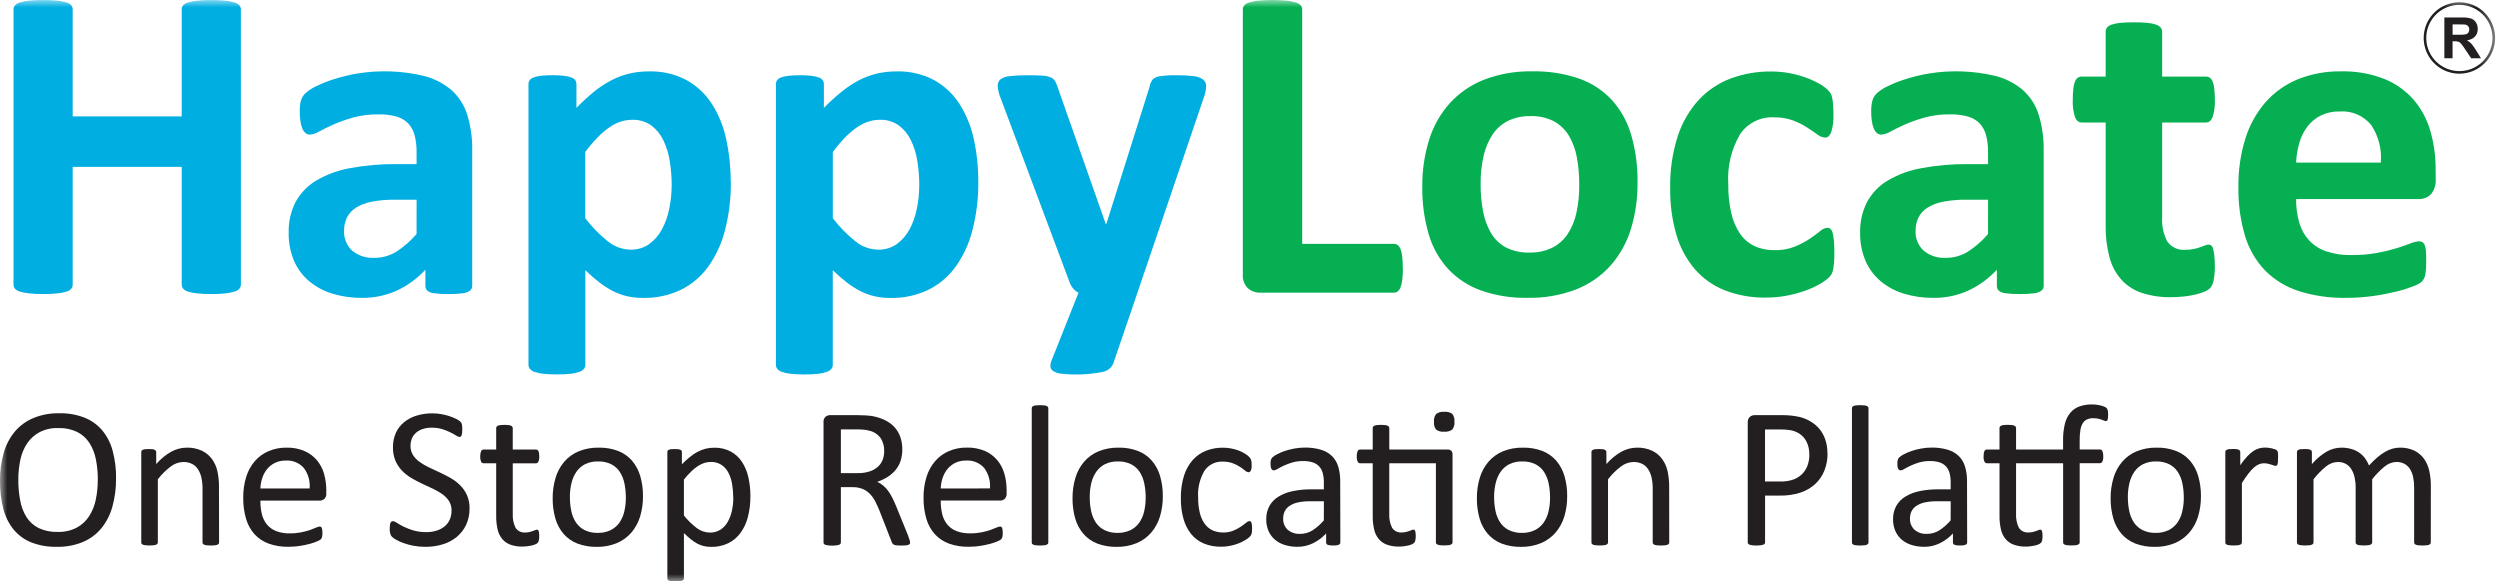<svg width="172" height="40" viewBox="0 0 172 40" fill="none" xmlns="http://www.w3.org/2000/svg">
<mask id="mask0_2631_8650" style="mask-type:luminance" maskUnits="userSpaceOnUse" x="0" y="0" width="172" height="41">
<path d="M171.666 0H0V40.001H171.666V0Z" fill="white"/>
</mask>
<g mask="url(#mask0_2631_8650)">
<path d="M16.574 19.58C16.575 19.682 16.539 19.781 16.474 19.859C16.384 19.956 16.268 20.026 16.141 20.059C15.939 20.121 15.732 20.162 15.522 20.183C15.197 20.218 14.872 20.233 14.546 20.229C14.212 20.233 13.878 20.218 13.546 20.183C13.336 20.163 13.128 20.122 12.927 20.059C12.802 20.024 12.689 19.955 12.602 19.859C12.536 19.781 12.501 19.682 12.502 19.58V11.48H5.002V19.58C5.003 19.681 4.97 19.779 4.909 19.859C4.823 19.957 4.71 20.027 4.584 20.059C4.382 20.121 4.174 20.162 3.964 20.183C3.635 20.218 3.304 20.233 2.973 20.229C2.644 20.233 2.316 20.217 1.989 20.183C1.777 20.163 1.567 20.122 1.363 20.06C1.235 20.026 1.12 19.957 1.03 19.86C0.964 19.782 0.929 19.683 0.93 19.581V0.651C0.929 0.55 0.964 0.451 1.03 0.372C1.12 0.275 1.235 0.205 1.363 0.17C1.567 0.109 1.777 0.068 1.989 0.047C2.316 0.013 2.644 -0.003 2.973 0C3.303 -0.003 3.634 0.013 3.963 0.047C4.173 0.069 4.381 0.11 4.583 0.171C4.708 0.204 4.822 0.274 4.908 0.371C4.969 0.452 5.002 0.55 5.001 0.65V8.009H12.501V0.651C12.5 0.55 12.535 0.451 12.601 0.372C12.688 0.277 12.801 0.208 12.926 0.172C13.127 0.11 13.335 0.069 13.545 0.048C13.877 0.014 14.211 -0.002 14.545 0.001C14.871 -0.002 15.197 0.014 15.521 0.048C15.731 0.07 15.938 0.111 16.14 0.172C16.267 0.207 16.383 0.276 16.473 0.372C16.538 0.451 16.574 0.55 16.573 0.651L16.574 19.58Z" fill="#00AEE1"/>
<path d="M32.489 19.657C32.492 19.722 32.479 19.787 32.452 19.846C32.425 19.905 32.385 19.957 32.334 19.998C32.188 20.097 32.021 20.158 31.846 20.176C31.52 20.219 31.191 20.237 30.862 20.231C30.523 20.238 30.183 20.22 29.847 20.176C29.683 20.16 29.528 20.098 29.398 19.998C29.353 19.953 29.318 19.9 29.296 19.841C29.273 19.783 29.263 19.72 29.267 19.657V18.557C28.717 19.153 28.057 19.637 27.323 19.982C26.562 20.329 25.735 20.504 24.899 20.493C24.214 20.5 23.533 20.403 22.878 20.206C22.293 20.032 21.748 19.742 21.278 19.354C20.826 18.974 20.468 18.495 20.233 17.954C19.973 17.337 19.846 16.671 19.861 16.002C19.843 15.274 20.005 14.552 20.334 13.902C20.663 13.293 21.15 12.785 21.744 12.43C22.463 12.007 23.253 11.716 24.075 11.57C25.142 11.371 26.227 11.278 27.313 11.291H28.661V10.455C28.667 10.071 28.622 9.688 28.529 9.316C28.453 9.013 28.305 8.734 28.096 8.503C27.874 8.274 27.596 8.109 27.29 8.023C26.884 7.911 26.464 7.858 26.043 7.868C25.454 7.86 24.868 7.933 24.3 8.085C23.837 8.212 23.384 8.373 22.945 8.565C22.552 8.741 22.224 8.901 21.961 9.045C21.767 9.168 21.546 9.242 21.318 9.262C21.208 9.262 21.102 9.224 21.018 9.153C20.921 9.069 20.847 8.962 20.801 8.843C20.736 8.682 20.692 8.514 20.669 8.343C20.637 8.127 20.621 7.91 20.623 7.692C20.616 7.437 20.641 7.181 20.7 6.933C20.754 6.744 20.855 6.572 20.994 6.433C21.219 6.227 21.475 6.059 21.753 5.933C22.163 5.734 22.587 5.567 23.023 5.433C23.542 5.27 24.073 5.143 24.61 5.054C26.124 4.811 27.672 4.868 29.164 5.224C29.864 5.399 30.514 5.733 31.064 6.2C31.572 6.658 31.946 7.246 32.148 7.9C32.39 8.698 32.505 9.529 32.489 10.363V19.657ZM28.663 13.74H27.174C26.633 13.732 26.094 13.778 25.563 13.879C25.178 13.948 24.81 14.09 24.479 14.297C24.218 14.463 24.007 14.695 23.867 14.971C23.733 15.254 23.667 15.564 23.673 15.877C23.659 16.13 23.702 16.384 23.797 16.619C23.892 16.855 24.037 17.067 24.223 17.24C24.65 17.593 25.195 17.772 25.749 17.74C26.281 17.744 26.804 17.599 27.259 17.322C27.784 16.986 28.256 16.573 28.659 16.098L28.663 13.74Z" fill="#00AEE1"/>
<path d="M50.283 12.5C50.295 13.621 50.161 14.738 49.883 15.823C49.659 16.727 49.267 17.58 48.73 18.34C48.24 19.02 47.591 19.57 46.84 19.94C46.032 20.324 45.146 20.514 44.252 20.497C43.88 20.501 43.508 20.462 43.145 20.381C42.806 20.303 42.478 20.183 42.169 20.025C41.838 19.855 41.525 19.654 41.231 19.425C40.896 19.165 40.575 18.886 40.272 18.589V25.095C40.272 25.196 40.239 25.294 40.178 25.374C40.094 25.472 39.984 25.545 39.861 25.583C39.666 25.65 39.465 25.695 39.261 25.715C38.632 25.777 37.999 25.777 37.37 25.715C37.166 25.695 36.965 25.65 36.77 25.583C36.647 25.544 36.537 25.472 36.453 25.374C36.392 25.294 36.359 25.196 36.359 25.095V5.795C36.357 5.699 36.384 5.605 36.437 5.524C36.505 5.434 36.6 5.366 36.708 5.33C36.872 5.27 37.044 5.231 37.218 5.214C37.484 5.186 37.751 5.173 38.019 5.175C38.28 5.173 38.541 5.186 38.8 5.214C38.975 5.231 39.147 5.27 39.312 5.33C39.419 5.367 39.514 5.434 39.583 5.524C39.635 5.605 39.662 5.699 39.66 5.795V7.422C40.033 7.036 40.429 6.671 40.844 6.33C41.212 6.028 41.609 5.764 42.029 5.54C42.424 5.332 42.843 5.173 43.276 5.067C43.726 4.962 44.186 4.91 44.648 4.912C45.547 4.887 46.438 5.093 47.234 5.512C47.941 5.905 48.54 6.467 48.977 7.147C49.447 7.888 49.78 8.706 49.962 9.563C50.173 10.53 50.277 11.517 50.272 12.506M46.212 12.785C46.214 12.216 46.17 11.648 46.081 11.085C46.005 10.583 45.854 10.094 45.632 9.637C45.439 9.236 45.152 8.888 44.795 8.622C44.417 8.359 43.963 8.226 43.502 8.242C43.242 8.243 42.984 8.282 42.736 8.358C42.46 8.446 42.199 8.574 41.961 8.737C41.668 8.938 41.396 9.166 41.148 9.419C40.829 9.744 40.534 10.091 40.264 10.457V15.011C40.718 15.607 41.243 16.144 41.828 16.611C42.267 16.968 42.812 17.166 43.377 17.176C43.839 17.189 44.292 17.054 44.67 16.789C45.035 16.521 45.334 16.174 45.545 15.774C45.781 15.329 45.95 14.852 46.045 14.357C46.153 13.838 46.208 13.308 46.209 12.777" fill="#00AEE1"/>
<path d="M67.307 12.502C67.319 13.623 67.184 14.74 66.907 15.825C66.682 16.729 66.291 17.582 65.753 18.342C65.263 19.022 64.614 19.572 63.863 19.942C63.055 20.326 62.17 20.516 61.276 20.499C60.903 20.503 60.532 20.464 60.168 20.383C59.829 20.305 59.502 20.185 59.192 20.027C58.862 19.857 58.548 19.656 58.255 19.427C57.919 19.167 57.599 18.888 57.295 18.591V25.097C57.296 25.198 57.263 25.296 57.202 25.376C57.117 25.474 57.007 25.547 56.884 25.585C56.69 25.652 56.488 25.697 56.284 25.717C55.656 25.779 55.022 25.779 54.394 25.717C54.19 25.697 53.988 25.652 53.794 25.585C53.671 25.546 53.561 25.474 53.476 25.376C53.415 25.296 53.382 25.198 53.383 25.097V5.797C53.381 5.701 53.408 5.607 53.46 5.526C53.529 5.436 53.623 5.368 53.731 5.332C53.896 5.272 54.067 5.233 54.242 5.216C54.508 5.188 54.775 5.175 55.042 5.177C55.303 5.175 55.564 5.188 55.824 5.216C55.998 5.233 56.17 5.272 56.335 5.332C56.443 5.369 56.537 5.436 56.606 5.526C56.658 5.607 56.685 5.701 56.683 5.797V7.424C57.06 7.037 57.459 6.672 57.878 6.33C58.246 6.028 58.643 5.764 59.063 5.54C59.457 5.332 59.876 5.173 60.31 5.067C60.759 4.962 61.219 4.91 61.681 4.912C62.581 4.887 63.471 5.093 64.268 5.512C64.975 5.905 65.574 6.467 66.011 7.147C66.48 7.888 66.813 8.706 66.995 9.563C67.207 10.53 67.311 11.517 67.305 12.506M63.246 12.785C63.248 12.216 63.203 11.648 63.114 11.085C63.039 10.583 62.887 10.094 62.665 9.637C62.472 9.236 62.185 8.888 61.829 8.622C61.45 8.359 60.996 8.226 60.535 8.242C60.275 8.243 60.017 8.282 59.769 8.358C59.493 8.446 59.233 8.574 58.994 8.737C58.701 8.938 58.429 9.166 58.181 9.419C57.863 9.744 57.568 10.091 57.298 10.457V15.011C57.752 15.607 58.277 16.144 58.862 16.611C59.301 16.968 59.846 17.166 60.411 17.176C60.873 17.19 61.326 17.054 61.705 16.789C62.069 16.521 62.368 16.174 62.58 15.774C62.815 15.329 62.984 14.852 63.08 14.357C63.188 13.838 63.242 13.308 63.243 12.777" fill="#00AEE1"/>
<path d="M78.256 20.139L76.583 25.039C76.512 25.187 76.405 25.315 76.273 25.412C76.141 25.509 75.987 25.572 75.824 25.596C74.902 25.773 73.958 25.812 73.024 25.712C72.828 25.693 72.638 25.632 72.467 25.534C72.412 25.502 72.365 25.457 72.33 25.403C72.296 25.349 72.274 25.288 72.267 25.224C72.263 25.069 72.295 24.916 72.36 24.775L74.201 20.139C74.06 20.072 73.936 19.974 73.837 19.852C73.733 19.731 73.652 19.592 73.597 19.442L68.841 6.742C68.73 6.479 68.662 6.199 68.641 5.913C68.637 5.829 68.652 5.745 68.684 5.668C68.716 5.59 68.765 5.521 68.827 5.464C69.012 5.333 69.229 5.256 69.454 5.24C69.842 5.194 70.233 5.173 70.623 5.178C71.067 5.178 71.419 5.186 71.677 5.201C71.882 5.207 72.085 5.246 72.277 5.317C72.415 5.373 72.53 5.475 72.603 5.604C72.694 5.78 72.767 5.964 72.82 6.154L76.073 15.402H76.119L79.093 5.968C79.121 5.771 79.204 5.586 79.333 5.434C79.476 5.328 79.644 5.261 79.821 5.24C80.217 5.189 80.616 5.168 81.014 5.178C81.385 5.174 81.755 5.195 82.122 5.24C82.356 5.259 82.581 5.339 82.773 5.472C82.841 5.527 82.896 5.597 82.932 5.676C82.968 5.755 82.986 5.842 82.982 5.929C82.975 6.159 82.934 6.386 82.858 6.603L78.256 20.139Z" fill="#00AEE1"/>
<path d="M96.52 18.434C96.522 18.695 96.509 18.956 96.481 19.216C96.462 19.395 96.423 19.572 96.365 19.743C96.328 19.858 96.261 19.962 96.171 20.043C96.094 20.104 95.998 20.137 95.9 20.136H86.714C86.4 20.146 86.093 20.039 85.854 19.836C85.728 19.707 85.631 19.552 85.571 19.382C85.511 19.212 85.489 19.031 85.506 18.852V0.651C85.505 0.549 85.54 0.45 85.606 0.372C85.696 0.275 85.811 0.206 85.939 0.172C86.142 0.11 86.352 0.068 86.564 0.047C87.22 -0.016 87.882 -0.016 88.539 0.047C88.749 0.068 88.956 0.109 89.159 0.171C89.286 0.205 89.401 0.274 89.492 0.371C89.557 0.449 89.592 0.548 89.592 0.65V16.776H95.892C95.989 16.774 96.084 16.803 96.163 16.861C96.252 16.934 96.319 17.031 96.357 17.14C96.416 17.305 96.455 17.476 96.473 17.651C96.501 17.91 96.514 18.172 96.512 18.433" fill="#06B052"/>
<path d="M112.663 12.56C112.675 13.652 112.518 14.739 112.198 15.783C111.912 16.71 111.431 17.565 110.788 18.291C110.135 19.01 109.323 19.567 108.418 19.919C107.354 20.321 106.224 20.515 105.087 20.491C103.996 20.514 102.91 20.34 101.881 19.98C101.019 19.67 100.244 19.161 99.619 18.492C98.998 17.804 98.543 16.983 98.287 16.093C97.983 15.035 97.837 13.939 97.853 12.839C97.841 11.745 98 10.655 98.326 9.61C98.614 8.681 99.097 7.826 99.744 7.101C100.397 6.387 101.205 5.833 102.106 5.482C103.166 5.079 104.295 4.884 105.429 4.909C106.524 4.884 107.615 5.054 108.651 5.409C109.511 5.712 110.284 6.22 110.905 6.888C111.52 7.578 111.973 8.398 112.229 9.288C112.533 10.35 112.679 11.451 112.663 12.556M108.651 12.711C108.655 12.081 108.601 11.45 108.488 10.829C108.396 10.302 108.21 9.796 107.938 9.335C107.688 8.919 107.332 8.577 106.908 8.344C106.407 8.09 105.851 7.967 105.29 7.988C104.766 7.976 104.247 8.085 103.772 8.306C103.34 8.516 102.971 8.837 102.703 9.236C102.406 9.684 102.194 10.183 102.076 10.707C101.929 11.35 101.859 12.008 101.867 12.668C101.862 13.299 101.919 13.929 102.037 14.55C102.133 15.076 102.319 15.582 102.587 16.044C102.833 16.461 103.189 16.802 103.617 17.029C104.117 17.276 104.67 17.395 105.228 17.377C105.757 17.389 106.281 17.281 106.762 17.059C107.192 16.85 107.561 16.533 107.831 16.137C108.128 15.693 108.338 15.196 108.451 14.674C108.592 14.03 108.659 13.372 108.651 12.713" fill="#06B052"/>
<path d="M126.202 17.41C126.202 17.677 126.194 17.902 126.179 18.084C126.167 18.238 126.146 18.39 126.117 18.541C126.097 18.645 126.066 18.745 126.024 18.841C125.961 18.952 125.88 19.052 125.784 19.136C125.589 19.303 125.376 19.448 125.149 19.569C124.822 19.751 124.48 19.904 124.127 20.026C123.72 20.166 123.303 20.274 122.88 20.351C122.422 20.434 121.958 20.475 121.493 20.474C120.527 20.491 119.567 20.321 118.666 19.974C117.868 19.661 117.159 19.158 116.598 18.511C116.016 17.82 115.585 17.015 115.335 16.148C115.036 15.111 114.892 14.035 114.909 12.957C114.883 11.741 115.059 10.529 115.428 9.37C115.727 8.444 116.221 7.591 116.876 6.87C117.485 6.216 118.238 5.712 119.076 5.398C119.968 5.07 120.913 4.908 121.864 4.918C122.271 4.918 122.678 4.954 123.08 5.026C123.459 5.094 123.832 5.192 124.195 5.32C124.516 5.433 124.826 5.573 125.124 5.738C125.333 5.847 125.528 5.982 125.705 6.138C125.795 6.225 125.876 6.321 125.945 6.425C125.997 6.519 126.034 6.62 126.054 6.725C126.083 6.876 126.104 7.029 126.116 7.182C126.131 7.363 126.139 7.582 126.14 7.84C126.164 8.267 126.111 8.694 125.985 9.102C125.881 9.345 125.748 9.466 125.585 9.466C125.38 9.456 125.185 9.38 125.028 9.249C124.831 9.105 124.598 8.945 124.328 8.769C124.025 8.577 123.703 8.416 123.368 8.289C122.941 8.136 122.489 8.062 122.036 8.072C121.58 8.051 121.127 8.147 120.72 8.352C120.313 8.557 119.966 8.863 119.712 9.241C119.108 10.28 118.828 11.474 118.906 12.672C118.896 13.334 118.963 13.994 119.106 14.639C119.215 15.148 119.419 15.631 119.706 16.064C119.954 16.434 120.296 16.73 120.697 16.924C121.131 17.124 121.606 17.222 122.084 17.212C122.557 17.223 123.028 17.142 123.47 16.971C123.824 16.831 124.163 16.655 124.482 16.447C124.771 16.25 125.014 16.073 125.21 15.912C125.345 15.78 125.521 15.695 125.71 15.672C125.794 15.67 125.876 15.697 125.942 15.751C126.018 15.829 126.069 15.929 126.089 16.037C126.13 16.212 126.159 16.391 126.174 16.572C126.194 16.788 126.205 17.067 126.205 17.407" fill="#06B052"/>
<path d="M140.606 19.657C140.609 19.722 140.596 19.787 140.569 19.846C140.542 19.905 140.502 19.957 140.451 19.998C140.306 20.097 140.138 20.158 139.963 20.176C139.637 20.219 139.308 20.237 138.979 20.231C138.64 20.238 138.301 20.22 137.965 20.176C137.801 20.16 137.646 20.098 137.516 19.998C137.471 19.953 137.436 19.9 137.414 19.841C137.391 19.783 137.381 19.72 137.385 19.657V18.557C136.835 19.153 136.175 19.637 135.441 19.982C134.681 20.329 133.853 20.504 133.017 20.493C132.333 20.5 131.651 20.403 130.996 20.206C130.411 20.032 129.867 19.742 129.396 19.354C128.944 18.974 128.586 18.495 128.35 17.954C128.09 17.336 127.964 16.671 127.978 16.002C127.96 15.274 128.123 14.552 128.451 13.902C128.78 13.293 129.267 12.784 129.861 12.43C130.581 12.007 131.37 11.716 132.192 11.57C133.26 11.371 134.344 11.278 135.43 11.291H136.778V10.455C136.784 10.071 136.739 9.688 136.646 9.316C136.57 9.013 136.421 8.734 136.212 8.503C135.991 8.274 135.712 8.108 135.406 8.023C135 7.91 134.58 7.858 134.159 7.868C133.571 7.86 132.984 7.933 132.416 8.085C131.953 8.212 131.501 8.373 131.061 8.565C130.668 8.741 130.34 8.901 130.077 9.045C129.883 9.168 129.662 9.242 129.434 9.262C129.324 9.262 129.218 9.224 129.134 9.153C129.037 9.069 128.963 8.962 128.917 8.843C128.853 8.682 128.808 8.514 128.785 8.343C128.753 8.127 128.737 7.91 128.739 7.692C128.732 7.437 128.757 7.181 128.816 6.933C128.87 6.744 128.971 6.572 129.11 6.433C129.335 6.227 129.591 6.059 129.869 5.933C130.279 5.734 130.703 5.567 131.139 5.433C131.658 5.27 132.189 5.143 132.726 5.054C134.24 4.811 135.788 4.868 137.28 5.224C137.98 5.399 138.63 5.733 139.18 6.2C139.688 6.658 140.063 7.246 140.264 7.9C140.506 8.698 140.621 9.529 140.605 10.363L140.606 19.657ZM136.78 13.74H135.293C134.753 13.732 134.213 13.778 133.682 13.879C133.297 13.948 132.929 14.09 132.597 14.297C132.337 14.463 132.126 14.696 131.986 14.971C131.852 15.254 131.786 15.564 131.792 15.877C131.779 16.13 131.821 16.384 131.916 16.619C132.011 16.855 132.156 17.067 132.342 17.24C132.769 17.593 133.314 17.772 133.868 17.74C134.4 17.744 134.923 17.599 135.378 17.322C135.903 16.986 136.375 16.573 136.778 16.098L136.78 13.74Z" fill="#06B052"/>
<path d="M152.382 18.249C152.391 18.599 152.362 18.95 152.297 19.294C152.266 19.481 152.188 19.657 152.072 19.806C151.954 19.921 151.815 20.01 151.662 20.069C151.456 20.154 151.244 20.221 151.027 20.269C150.766 20.329 150.502 20.373 150.237 20.401C149.951 20.432 149.664 20.447 149.377 20.447C148.694 20.461 148.013 20.361 147.363 20.153C146.824 19.976 146.339 19.664 145.954 19.247C145.563 18.805 145.282 18.277 145.133 17.706C144.944 16.988 144.856 16.248 144.869 15.506V8.428H143.211C143.015 8.428 142.865 8.307 142.762 8.064C142.637 7.672 142.584 7.26 142.607 6.848C142.604 6.595 142.617 6.341 142.646 6.089C142.662 5.922 142.701 5.758 142.762 5.601C142.8 5.499 142.868 5.41 142.956 5.345C143.036 5.293 143.131 5.266 143.227 5.268H144.869V2.186C144.868 2.087 144.897 1.989 144.954 1.907C145.034 1.808 145.142 1.736 145.264 1.698C145.458 1.632 145.659 1.591 145.864 1.574C146.117 1.548 146.429 1.535 146.801 1.535C147.183 1.535 147.5 1.548 147.754 1.574C147.958 1.59 148.16 1.631 148.354 1.698C148.474 1.739 148.58 1.811 148.663 1.907C148.724 1.987 148.756 2.085 148.756 2.186V5.268H151.761C151.857 5.266 151.951 5.293 152.032 5.345C152.12 5.41 152.187 5.499 152.226 5.601C152.286 5.758 152.325 5.922 152.342 6.089C152.37 6.341 152.383 6.595 152.381 6.848C152.403 7.26 152.351 7.672 152.226 8.064C152.122 8.307 151.973 8.428 151.777 8.428H148.756V14.919C148.717 15.508 148.84 16.096 149.112 16.619C149.254 16.817 149.447 16.974 149.67 17.074C149.893 17.173 150.139 17.212 150.382 17.185C150.569 17.187 150.756 17.169 150.939 17.13C151.089 17.099 151.236 17.057 151.381 17.006C151.51 16.96 151.618 16.918 151.706 16.882C151.781 16.848 151.863 16.83 151.946 16.827C152.009 16.828 152.071 16.847 152.124 16.882C152.192 16.936 152.239 17.013 152.256 17.099C152.294 17.244 152.322 17.392 152.341 17.541C152.369 17.777 152.383 18.015 152.38 18.253" fill="#06B052"/>
<path d="M167.578 12.3C167.609 12.678 167.495 13.055 167.26 13.353C167.147 13.469 167.01 13.559 166.859 13.618C166.708 13.677 166.547 13.703 166.385 13.694H157.973C157.967 14.234 158.037 14.773 158.182 15.294C158.307 15.748 158.534 16.166 158.848 16.518C159.171 16.866 159.576 17.129 160.025 17.284C160.581 17.472 161.165 17.561 161.752 17.548C162.355 17.555 162.958 17.506 163.552 17.401C164.004 17.319 164.452 17.21 164.892 17.076C165.269 16.957 165.582 16.849 165.829 16.751C166.019 16.666 166.222 16.617 166.429 16.604C166.51 16.601 166.59 16.619 166.661 16.658C166.732 16.704 166.786 16.772 166.816 16.852C166.865 16.978 166.893 17.111 166.901 17.247C166.916 17.417 166.924 17.632 166.924 17.89C166.924 18.117 166.919 18.311 166.909 18.471C166.901 18.608 166.886 18.745 166.863 18.881C166.847 18.981 166.815 19.077 166.77 19.168C166.725 19.249 166.671 19.324 166.607 19.392C166.441 19.52 166.255 19.619 166.057 19.686C165.684 19.833 165.301 19.955 164.911 20.05C164.383 20.18 163.849 20.284 163.311 20.36C162.675 20.45 162.033 20.494 161.39 20.492C160.296 20.512 159.205 20.355 158.161 20.027C157.287 19.748 156.493 19.265 155.845 18.617C155.2 17.943 154.724 17.126 154.459 16.232C154.135 15.136 153.981 13.997 154.002 12.855C153.987 11.729 154.148 10.607 154.482 9.532C154.767 8.608 155.242 7.753 155.876 7.023C156.487 6.335 157.247 5.797 158.099 5.451C159.037 5.077 160.04 4.893 161.05 4.909C162.062 4.883 163.07 5.057 164.016 5.42C164.791 5.728 165.483 6.213 166.038 6.837C166.575 7.46 166.971 8.192 167.2 8.983C167.455 9.86 167.58 10.769 167.572 11.683L167.578 12.3ZM163.798 11.185C163.879 10.275 163.646 9.365 163.14 8.606C162.88 8.285 162.546 8.032 162.167 7.869C161.788 7.706 161.375 7.637 160.964 7.669C160.517 7.658 160.073 7.754 159.67 7.948C159.312 8.126 159 8.383 158.756 8.699C158.503 9.033 158.315 9.411 158.199 9.814C158.067 10.259 157.991 10.72 157.974 11.185H163.798Z" fill="#06B052"/>
<path d="M7.983 32.923C7.991 33.583 7.905 34.24 7.728 34.876C7.578 35.416 7.318 35.92 6.966 36.356C6.623 36.766 6.186 37.088 5.693 37.294C5.126 37.523 4.518 37.635 3.906 37.622C3.311 37.635 2.72 37.533 2.164 37.322C1.693 37.136 1.276 36.836 0.949 36.449C0.612 36.032 0.368 35.547 0.235 35.028C0.07 34.39 -0.009 33.733 0.001 33.075C-0.007 32.426 0.079 31.78 0.256 31.157C0.406 30.62 0.667 30.12 1.022 29.691C1.369 29.284 1.807 28.964 2.301 28.759C2.868 28.529 3.476 28.418 4.088 28.431C4.674 28.419 5.258 28.521 5.806 28.731C6.276 28.916 6.694 29.213 7.024 29.597C7.364 30.008 7.612 30.488 7.748 31.005C7.915 31.631 7.995 32.277 7.986 32.926M6.73 33.009C6.733 32.535 6.688 32.062 6.596 31.598C6.519 31.196 6.367 30.812 6.148 30.467C5.94 30.148 5.651 29.89 5.311 29.719C4.905 29.526 4.459 29.434 4.011 29.45C3.56 29.434 3.112 29.534 2.711 29.74C2.37 29.925 2.078 30.19 1.86 30.512C1.637 30.854 1.481 31.235 1.401 31.636C1.305 32.081 1.258 32.536 1.26 32.992C1.256 33.478 1.3 33.963 1.391 34.441C1.462 34.846 1.61 35.235 1.828 35.585C2.033 35.903 2.319 36.16 2.658 36.33C3.066 36.52 3.514 36.611 3.964 36.596C4.418 36.611 4.868 36.511 5.273 36.306C5.618 36.12 5.912 35.851 6.127 35.523C6.351 35.174 6.507 34.787 6.589 34.381C6.683 33.929 6.729 33.469 6.727 33.008" fill="#231F20"/>
<path d="M15.073 37.318C15.074 37.351 15.065 37.384 15.046 37.411C15.022 37.44 14.991 37.463 14.956 37.477C14.9 37.499 14.842 37.512 14.783 37.518C14.691 37.528 14.599 37.533 14.507 37.532C14.412 37.533 14.318 37.529 14.224 37.518C14.165 37.513 14.106 37.499 14.051 37.477C14.015 37.463 13.984 37.441 13.961 37.411C13.942 37.384 13.932 37.351 13.933 37.318V33.682C13.94 33.395 13.912 33.108 13.85 32.827C13.802 32.628 13.721 32.439 13.609 32.268C13.506 32.114 13.364 31.99 13.198 31.909C13.016 31.823 12.816 31.781 12.615 31.785C12.305 31.793 12.005 31.898 11.759 32.085C11.42 32.339 11.117 32.639 10.859 32.975V37.315C10.86 37.348 10.85 37.381 10.831 37.408C10.807 37.438 10.776 37.46 10.741 37.474C10.685 37.496 10.627 37.51 10.568 37.515C10.474 37.526 10.379 37.53 10.285 37.529C10.193 37.53 10.101 37.525 10.009 37.515C9.949 37.509 9.889 37.495 9.833 37.474C9.797 37.462 9.766 37.438 9.743 37.408C9.726 37.38 9.718 37.348 9.719 37.315V31.109C9.718 31.077 9.725 31.045 9.74 31.016C9.76 30.985 9.789 30.961 9.823 30.947C9.873 30.924 9.927 30.91 9.982 30.905C10.067 30.897 10.152 30.894 10.237 30.895C10.338 30.895 10.421 30.898 10.489 30.905C10.543 30.909 10.595 30.923 10.644 30.947C10.675 30.963 10.703 30.987 10.723 31.016C10.74 31.044 10.748 31.076 10.747 31.109V31.93C11.041 31.584 11.395 31.293 11.792 31.071C12.115 30.895 12.476 30.802 12.844 30.798C13.204 30.787 13.561 30.859 13.889 31.008C14.159 31.138 14.395 31.331 14.576 31.571C14.756 31.817 14.884 32.098 14.952 32.395C15.034 32.768 15.072 33.148 15.066 33.53L15.073 37.318Z" fill="#231F20"/>
<path d="M22.449 33.943C22.456 34.013 22.448 34.083 22.425 34.15C22.401 34.216 22.363 34.276 22.314 34.326C22.229 34.4 22.119 34.441 22.005 34.44H17.916C17.911 34.753 17.945 35.066 18.016 35.371C18.077 35.631 18.196 35.874 18.363 36.082C18.531 36.285 18.749 36.441 18.994 36.537C19.298 36.651 19.62 36.705 19.944 36.696C20.209 36.699 20.474 36.674 20.734 36.623C20.938 36.582 21.138 36.528 21.334 36.461C21.503 36.401 21.642 36.347 21.75 36.299C21.827 36.259 21.91 36.234 21.996 36.226C22.027 36.225 22.056 36.234 22.082 36.25C22.109 36.268 22.129 36.293 22.141 36.323C22.157 36.366 22.168 36.411 22.172 36.457C22.18 36.527 22.184 36.597 22.183 36.668C22.183 36.728 22.183 36.78 22.176 36.823C22.169 36.866 22.166 36.906 22.158 36.941C22.152 36.974 22.141 37.005 22.124 37.034C22.107 37.063 22.086 37.089 22.062 37.113C21.993 37.163 21.918 37.205 21.838 37.237C21.682 37.306 21.52 37.362 21.355 37.406C21.129 37.467 20.9 37.516 20.668 37.554C20.393 37.598 20.116 37.62 19.837 37.619C19.381 37.628 18.926 37.555 18.495 37.405C18.127 37.272 17.795 37.055 17.526 36.77C17.252 36.467 17.05 36.107 16.935 35.716C16.794 35.236 16.726 34.736 16.735 34.236C16.728 33.748 16.798 33.263 16.942 32.797C17.066 32.399 17.27 32.03 17.542 31.714C17.8 31.42 18.121 31.189 18.481 31.036C18.872 30.872 19.293 30.791 19.716 30.798C20.144 30.787 20.569 30.868 20.962 31.036C21.288 31.18 21.577 31.395 21.807 31.667C22.033 31.94 22.199 32.257 22.294 32.598C22.4 32.969 22.452 33.354 22.449 33.74V33.943ZM21.304 33.605C21.346 33.102 21.204 32.602 20.904 32.197C20.75 32.022 20.557 31.885 20.341 31.797C20.125 31.708 19.891 31.671 19.658 31.687C19.401 31.681 19.147 31.736 18.915 31.846C18.709 31.946 18.526 32.09 18.38 32.267C18.233 32.449 18.12 32.656 18.047 32.878C17.968 33.113 17.923 33.358 17.915 33.606L21.304 33.605Z" fill="#231F20"/>
<path d="M32.304 34.985C32.311 35.37 32.232 35.752 32.073 36.103C31.923 36.424 31.704 36.708 31.431 36.935C31.146 37.168 30.818 37.343 30.465 37.449C30.076 37.567 29.672 37.625 29.265 37.622C28.986 37.623 28.708 37.598 28.434 37.546C28.202 37.502 27.974 37.439 27.751 37.36C27.578 37.298 27.411 37.222 27.251 37.133C27.148 37.079 27.053 37.011 26.968 36.933C26.913 36.873 26.872 36.801 26.851 36.723C26.822 36.611 26.81 36.496 26.813 36.381C26.812 36.297 26.817 36.213 26.827 36.13C26.833 36.074 26.847 36.02 26.868 35.968C26.882 35.933 26.906 35.903 26.937 35.882C26.968 35.865 27.002 35.856 27.037 35.858C27.137 35.871 27.231 35.912 27.31 35.975C27.456 36.069 27.606 36.154 27.762 36.23C27.977 36.334 28.2 36.42 28.428 36.489C28.72 36.574 29.024 36.614 29.328 36.61C29.567 36.614 29.806 36.58 30.035 36.51C30.236 36.448 30.423 36.348 30.587 36.217C30.74 36.091 30.862 35.931 30.942 35.751C31.028 35.553 31.07 35.338 31.066 35.123C31.073 34.894 31.012 34.669 30.893 34.475C30.773 34.289 30.618 34.129 30.438 34.002C30.235 33.858 30.019 33.733 29.793 33.629L29.051 33.284C28.799 33.166 28.552 33.036 28.313 32.894C28.078 32.756 27.862 32.588 27.671 32.394C27.479 32.196 27.324 31.966 27.212 31.715C27.088 31.419 27.028 31.1 27.036 30.78C27.028 30.436 27.097 30.094 27.236 29.78C27.366 29.495 27.56 29.243 27.802 29.045C28.058 28.84 28.351 28.686 28.665 28.593C29.015 28.487 29.379 28.434 29.745 28.438C29.946 28.438 30.147 28.455 30.345 28.49C30.537 28.522 30.726 28.568 30.911 28.628C31.074 28.679 31.232 28.744 31.384 28.821C31.482 28.866 31.574 28.924 31.657 28.994C31.69 29.023 31.719 29.057 31.743 29.094C31.759 29.125 31.77 29.159 31.777 29.194C31.788 29.24 31.795 29.288 31.798 29.336C31.798 29.391 31.805 29.463 31.805 29.55C31.806 29.623 31.802 29.697 31.795 29.771C31.79 29.826 31.78 29.88 31.764 29.933C31.755 29.971 31.734 30.006 31.705 30.033C31.681 30.053 31.651 30.064 31.619 30.064C31.533 30.049 31.451 30.015 31.381 29.964C31.273 29.897 31.14 29.824 30.981 29.746C30.803 29.656 30.617 29.582 30.426 29.525C30.192 29.455 29.949 29.421 29.705 29.425C29.485 29.42 29.266 29.454 29.057 29.525C28.889 29.582 28.734 29.672 28.602 29.791C28.483 29.899 28.391 30.034 28.333 30.184C28.273 30.337 28.242 30.501 28.243 30.667C28.237 30.893 28.297 31.116 28.416 31.309C28.538 31.495 28.693 31.656 28.875 31.785C29.08 31.931 29.299 32.058 29.527 32.164C29.771 32.279 30.019 32.395 30.272 32.512C30.525 32.628 30.773 32.757 31.017 32.898C31.256 33.035 31.475 33.203 31.669 33.398C31.863 33.593 32.02 33.822 32.131 34.074C32.254 34.365 32.314 34.679 32.307 34.995" fill="#231F20"/>
<path d="M37.099 36.863C37.101 36.969 37.092 37.075 37.072 37.18C37.06 37.244 37.032 37.304 36.989 37.353C36.94 37.396 36.884 37.43 36.823 37.453C36.742 37.487 36.657 37.514 36.571 37.532C36.476 37.553 36.376 37.57 36.271 37.584C36.165 37.597 36.059 37.604 35.953 37.605C35.672 37.611 35.391 37.568 35.125 37.478C34.906 37.4 34.711 37.267 34.559 37.092C34.403 36.901 34.293 36.676 34.238 36.436C34.167 36.129 34.133 35.815 34.138 35.501V31.874H33.269C33.234 31.873 33.199 31.862 33.17 31.843C33.141 31.823 33.117 31.796 33.103 31.764C33.054 31.651 33.032 31.527 33.041 31.405C33.04 31.331 33.045 31.257 33.058 31.184C33.067 31.133 33.082 31.083 33.103 31.036C33.117 31.001 33.143 30.971 33.176 30.953C33.206 30.936 33.241 30.928 33.276 30.929H34.138V29.453C34.138 29.421 34.146 29.39 34.162 29.363C34.184 29.33 34.215 29.305 34.252 29.29C34.308 29.266 34.367 29.251 34.428 29.245C34.52 29.234 34.612 29.23 34.704 29.231C34.798 29.23 34.893 29.234 34.987 29.245C35.047 29.25 35.105 29.265 35.16 29.29C35.196 29.306 35.227 29.331 35.25 29.363C35.267 29.389 35.277 29.421 35.277 29.453V30.93H36.871C36.906 30.928 36.94 30.936 36.971 30.954C37.002 30.974 37.027 31.003 37.043 31.037C37.066 31.083 37.081 31.133 37.088 31.185C37.098 31.258 37.103 31.332 37.102 31.406C37.11 31.529 37.089 31.652 37.04 31.765C37.026 31.797 37.002 31.824 36.973 31.843C36.944 31.863 36.91 31.874 36.875 31.875H35.278V35.338C35.258 35.672 35.323 36.005 35.468 36.307C35.54 36.419 35.641 36.509 35.761 36.567C35.881 36.625 36.015 36.648 36.148 36.635C36.243 36.636 36.338 36.625 36.431 36.604C36.513 36.583 36.587 36.562 36.652 36.538C36.717 36.514 36.772 36.493 36.818 36.473C36.856 36.453 36.899 36.443 36.942 36.442C36.965 36.441 36.988 36.447 37.008 36.459C37.03 36.473 37.046 36.495 37.054 36.52C37.068 36.562 37.078 36.606 37.085 36.651C37.095 36.719 37.1 36.788 37.099 36.858" fill="#231F20"/>
<path d="M44.237 34.144C44.242 34.618 44.174 35.09 44.037 35.544C43.914 35.947 43.71 36.322 43.437 36.644C43.165 36.957 42.825 37.204 42.443 37.365C42.005 37.545 41.534 37.633 41.06 37.624C40.604 37.633 40.151 37.556 39.725 37.396C39.36 37.254 39.035 37.027 38.777 36.734C38.514 36.427 38.321 36.066 38.211 35.678C38.08 35.22 38.017 34.746 38.024 34.271C38.02 33.797 38.087 33.325 38.224 32.871C38.343 32.467 38.545 32.092 38.817 31.771C39.087 31.458 39.426 31.212 39.807 31.053C40.247 30.874 40.719 30.787 41.194 30.798C41.649 30.788 42.102 30.865 42.529 31.026C42.894 31.167 43.219 31.394 43.478 31.688C43.74 31.995 43.934 32.355 44.047 32.744C44.179 33.198 44.243 33.67 44.237 34.144ZM43.057 34.22C43.058 33.9 43.027 33.581 42.963 33.268C42.908 32.989 42.803 32.723 42.653 32.482C42.508 32.255 42.306 32.071 42.068 31.947C41.783 31.805 41.467 31.737 41.149 31.747C40.848 31.738 40.549 31.8 40.275 31.926C40.036 32.043 39.83 32.217 39.675 32.433C39.51 32.667 39.391 32.93 39.324 33.209C39.245 33.529 39.206 33.858 39.209 34.189C39.207 34.511 39.238 34.832 39.303 35.148C39.357 35.426 39.463 35.692 39.616 35.931C39.764 36.155 39.966 36.338 40.204 36.462C40.489 36.603 40.805 36.671 41.123 36.662C41.423 36.669 41.72 36.608 41.993 36.483C42.233 36.369 42.441 36.197 42.599 35.983C42.764 35.75 42.883 35.488 42.947 35.21C43.024 34.886 43.062 34.555 43.059 34.223" fill="#231F20"/>
<path d="M51.628 34.118C51.634 34.611 51.575 35.103 51.452 35.581C51.352 35.977 51.176 36.351 50.934 36.681C50.713 36.979 50.423 37.219 50.089 37.381C49.729 37.55 49.335 37.633 48.937 37.626C48.766 37.627 48.595 37.609 48.427 37.571C48.268 37.533 48.113 37.474 47.968 37.398C47.81 37.313 47.661 37.212 47.523 37.098C47.376 36.978 47.22 36.838 47.054 36.677V39.777C47.056 39.812 47.046 39.847 47.026 39.877C47.004 39.908 46.972 39.932 46.936 39.946C46.881 39.968 46.822 39.981 46.763 39.987C46.669 39.997 46.575 40.002 46.48 40.001C46.388 40.002 46.296 39.997 46.204 39.987C46.144 39.981 46.085 39.967 46.028 39.946C45.992 39.933 45.96 39.909 45.938 39.877C45.921 39.846 45.913 39.812 45.914 39.777V31.109C45.913 31.074 45.92 31.04 45.935 31.009C45.955 30.978 45.984 30.955 46.018 30.943C46.069 30.922 46.123 30.91 46.177 30.905C46.335 30.891 46.493 30.891 46.65 30.905C46.703 30.91 46.756 30.923 46.805 30.943C46.84 30.956 46.87 30.979 46.891 31.009C46.908 31.039 46.917 31.074 46.915 31.109V31.944C47.087 31.767 47.269 31.6 47.46 31.444C47.624 31.309 47.801 31.19 47.988 31.089C48.161 30.996 48.344 30.924 48.533 30.875C48.726 30.825 48.924 30.801 49.123 30.802C49.523 30.79 49.92 30.88 50.275 31.064C50.589 31.235 50.856 31.482 51.051 31.782C51.26 32.106 51.408 32.464 51.489 32.841C51.583 33.261 51.63 33.69 51.627 34.121M50.447 34.252C50.448 33.943 50.423 33.635 50.374 33.331C50.333 33.056 50.248 32.789 50.124 32.541C50.014 32.32 49.85 32.13 49.648 31.989C49.428 31.845 49.168 31.772 48.905 31.782C48.757 31.782 48.61 31.804 48.468 31.847C48.314 31.896 48.167 31.965 48.031 32.054C47.865 32.163 47.709 32.288 47.566 32.427C47.383 32.605 47.211 32.795 47.053 32.996V35.466C47.315 35.795 47.617 36.089 47.953 36.342C48.21 36.534 48.521 36.639 48.841 36.642C49.103 36.649 49.36 36.577 49.58 36.435C49.789 36.294 49.961 36.105 50.08 35.883C50.212 35.641 50.307 35.38 50.361 35.11C50.421 34.826 50.451 34.538 50.451 34.248" fill="#231F20"/>
<path d="M62.619 37.31C62.62 37.345 62.613 37.379 62.598 37.41C62.577 37.444 62.545 37.468 62.508 37.48C62.446 37.502 62.381 37.516 62.315 37.522C62.205 37.532 62.094 37.537 61.984 37.535C61.886 37.536 61.788 37.532 61.69 37.522C61.627 37.515 61.566 37.5 61.508 37.477C61.465 37.458 61.428 37.429 61.401 37.391C61.373 37.348 61.351 37.301 61.336 37.252L60.515 35.153C60.418 34.913 60.318 34.694 60.215 34.493C60.119 34.303 59.994 34.129 59.846 33.975C59.704 33.83 59.534 33.715 59.346 33.638C59.123 33.551 58.885 33.51 58.646 33.517H57.852V37.316C57.853 37.352 57.843 37.388 57.821 37.416C57.795 37.448 57.76 37.471 57.721 37.483C57.663 37.502 57.603 37.516 57.542 37.523C57.352 37.547 57.159 37.547 56.969 37.523C56.907 37.516 56.846 37.502 56.786 37.483C56.746 37.472 56.711 37.449 56.686 37.416C56.667 37.387 56.657 37.352 56.659 37.316V29.046C56.651 28.976 56.66 28.906 56.685 28.84C56.709 28.775 56.749 28.716 56.801 28.669C56.886 28.601 56.992 28.564 57.101 28.562H59.001C59.226 28.562 59.414 28.568 59.563 28.579C59.712 28.591 59.847 28.604 59.963 28.617C60.28 28.669 60.588 28.764 60.878 28.901C61.129 29.02 61.355 29.186 61.544 29.39C61.721 29.588 61.858 29.819 61.944 30.07C62.036 30.341 62.082 30.627 62.079 30.915C62.082 31.186 62.041 31.456 61.958 31.715C61.882 31.943 61.764 32.156 61.61 32.342C61.454 32.527 61.27 32.686 61.065 32.815C60.841 32.954 60.603 33.067 60.354 33.153C60.498 33.215 60.633 33.298 60.754 33.398C60.879 33.502 60.992 33.621 61.089 33.752C61.2 33.903 61.298 34.062 61.382 34.228C61.474 34.408 61.566 34.61 61.658 34.836L62.458 36.801C62.522 36.967 62.564 37.084 62.582 37.15C62.598 37.2 62.607 37.252 62.61 37.304M60.832 31.04C60.842 30.727 60.76 30.419 60.597 30.152C60.407 29.889 60.128 29.703 59.811 29.631C59.683 29.597 59.553 29.574 59.421 29.562C59.276 29.549 59.087 29.541 58.852 29.541H57.852V32.55H59.011C59.286 32.556 59.559 32.518 59.822 32.437C60.031 32.371 60.225 32.263 60.391 32.12C60.539 31.989 60.654 31.825 60.726 31.64C60.798 31.449 60.835 31.245 60.833 31.041" fill="#231F20"/>
<path d="M69.256 33.942C69.263 34.012 69.254 34.083 69.231 34.149C69.208 34.215 69.17 34.275 69.121 34.325C69.035 34.4 68.925 34.44 68.812 34.439H64.723C64.718 34.752 64.751 35.065 64.823 35.37C64.884 35.63 65.003 35.873 65.17 36.081C65.338 36.284 65.555 36.441 65.801 36.536C66.104 36.65 66.427 36.704 66.751 36.695C67.016 36.698 67.281 36.673 67.541 36.622C67.744 36.581 67.945 36.527 68.141 36.46C68.309 36.4 68.448 36.346 68.557 36.298C68.633 36.258 68.717 36.233 68.803 36.225C68.833 36.225 68.863 36.233 68.889 36.249C68.915 36.267 68.936 36.292 68.948 36.322C68.964 36.365 68.975 36.41 68.979 36.456C68.987 36.526 68.99 36.597 68.99 36.667C68.99 36.727 68.99 36.779 68.983 36.822C68.979 36.862 68.973 36.901 68.965 36.94C68.959 36.973 68.947 37.004 68.931 37.033C68.913 37.062 68.893 37.089 68.869 37.112C68.8 37.163 68.724 37.204 68.645 37.236C68.488 37.305 68.327 37.361 68.162 37.405C67.936 37.466 67.706 37.516 67.475 37.553C67.2 37.598 66.922 37.619 66.644 37.618C66.187 37.627 65.733 37.554 65.302 37.404C64.933 37.272 64.601 37.054 64.333 36.769C64.058 36.466 63.855 36.105 63.74 35.713C63.599 35.234 63.531 34.736 63.54 34.237C63.533 33.749 63.603 33.264 63.747 32.798C63.871 32.4 64.075 32.031 64.347 31.715C64.605 31.419 64.927 31.186 65.289 31.032C65.68 30.869 66.1 30.788 66.524 30.794C66.951 30.782 67.375 30.863 67.769 31.029C68.095 31.173 68.383 31.389 68.614 31.66C68.84 31.933 69.005 32.25 69.101 32.591C69.206 32.962 69.258 33.347 69.256 33.733V33.942ZM68.111 33.604C68.153 33.102 68.011 32.601 67.711 32.196C67.556 32.021 67.363 31.884 67.147 31.796C66.931 31.707 66.698 31.67 66.465 31.686C66.208 31.68 65.954 31.735 65.722 31.845C65.516 31.946 65.333 32.089 65.187 32.266C65.04 32.448 64.927 32.655 64.854 32.877C64.774 33.112 64.73 33.357 64.722 33.605L68.111 33.604Z" fill="#231F20"/>
<path d="M72.124 37.318C72.125 37.351 72.115 37.384 72.097 37.411C72.073 37.441 72.042 37.463 72.007 37.477C71.951 37.499 71.893 37.513 71.834 37.518C71.74 37.529 71.645 37.533 71.55 37.532C71.458 37.533 71.366 37.529 71.275 37.518C71.214 37.512 71.155 37.498 71.099 37.477C71.062 37.465 71.031 37.442 71.008 37.411C70.992 37.383 70.983 37.351 70.984 37.318V28.1C70.983 28.065 70.991 28.031 71.008 28C71.03 27.968 71.062 27.944 71.099 27.931C71.155 27.909 71.214 27.895 71.275 27.889C71.366 27.879 71.458 27.874 71.55 27.875C71.645 27.874 71.74 27.879 71.834 27.889C71.893 27.895 71.951 27.909 72.007 27.931C72.043 27.945 72.074 27.969 72.097 28C72.115 28.03 72.125 28.065 72.124 28.1V37.318Z" fill="#231F20"/>
<path d="M80.002 34.144C80.007 34.618 79.94 35.09 79.802 35.544C79.68 35.947 79.476 36.322 79.203 36.644C78.931 36.957 78.591 37.204 78.209 37.365C77.77 37.545 77.299 37.633 76.826 37.624C76.37 37.633 75.917 37.556 75.49 37.396C75.126 37.254 74.801 37.027 74.543 36.734C74.28 36.427 74.087 36.066 73.977 35.678C73.846 35.22 73.783 34.746 73.79 34.271C73.785 33.797 73.853 33.325 73.99 32.871C74.109 32.467 74.311 32.092 74.582 31.771C74.853 31.458 75.192 31.212 75.573 31.053C76.013 30.874 76.485 30.788 76.96 30.798C77.415 30.788 77.868 30.865 78.294 31.026C78.659 31.167 78.985 31.394 79.243 31.688C79.506 31.995 79.7 32.355 79.812 32.744C79.945 33.198 80.009 33.67 80.002 34.144ZM78.823 34.22C78.824 33.9 78.793 33.581 78.728 33.268C78.674 32.989 78.569 32.723 78.418 32.482C78.274 32.255 78.072 32.071 77.834 31.947C77.548 31.805 77.233 31.737 76.915 31.747C76.613 31.738 76.314 31.8 76.04 31.926C75.802 32.042 75.596 32.217 75.441 32.433C75.275 32.667 75.156 32.93 75.088 33.209C75.009 33.529 74.971 33.858 74.974 34.189C74.971 34.511 75.003 34.832 75.067 35.148C75.122 35.426 75.228 35.692 75.38 35.931C75.528 36.155 75.731 36.338 75.969 36.462C76.254 36.603 76.569 36.671 76.888 36.662C77.187 36.669 77.485 36.608 77.757 36.483C77.998 36.369 78.206 36.197 78.364 35.983C78.529 35.75 78.647 35.488 78.712 35.21C78.789 34.886 78.826 34.555 78.823 34.223" fill="#231F20"/>
<path d="M86.142 36.373C86.142 36.451 86.142 36.519 86.135 36.573C86.132 36.622 86.124 36.67 86.111 36.718C86.101 36.753 86.087 36.786 86.069 36.818C86.038 36.866 86.001 36.91 85.959 36.949C85.87 37.031 85.771 37.102 85.666 37.163C85.518 37.253 85.362 37.329 85.2 37.39C85.018 37.46 84.83 37.514 84.638 37.552C84.432 37.594 84.221 37.614 84.01 37.614C83.604 37.621 83.2 37.546 82.823 37.393C82.486 37.252 82.189 37.03 81.957 36.748C81.712 36.44 81.532 36.086 81.426 35.706C81.297 35.242 81.236 34.762 81.243 34.281C81.232 33.747 81.307 33.214 81.467 32.704C81.594 32.305 81.803 31.938 82.081 31.625C82.335 31.349 82.649 31.135 82.999 31.001C83.364 30.864 83.752 30.796 84.141 30.801C84.335 30.8 84.528 30.819 84.717 30.856C84.892 30.89 85.064 30.938 85.231 31.001C85.377 31.056 85.517 31.125 85.648 31.208C85.743 31.266 85.832 31.333 85.914 31.408C85.956 31.448 85.995 31.492 86.028 31.539C86.05 31.575 86.067 31.613 86.079 31.653C86.094 31.701 86.103 31.751 86.107 31.801C86.107 31.856 86.114 31.925 86.114 32.008C86.124 32.136 86.103 32.265 86.052 32.384C86.039 32.414 86.018 32.44 85.991 32.459C85.965 32.478 85.933 32.489 85.9 32.491C85.81 32.482 85.726 32.441 85.662 32.377C85.553 32.287 85.439 32.203 85.32 32.125C85.163 32.023 84.996 31.939 84.82 31.873C84.598 31.793 84.363 31.754 84.126 31.759C83.88 31.747 83.635 31.799 83.414 31.91C83.194 32.02 83.005 32.186 82.867 32.39C82.541 32.945 82.389 33.586 82.432 34.228C82.427 34.582 82.466 34.935 82.546 35.28C82.609 35.551 82.722 35.807 82.881 36.035C83.02 36.23 83.207 36.386 83.423 36.487C83.655 36.59 83.906 36.64 84.158 36.635C84.394 36.64 84.629 36.598 84.848 36.511C85.029 36.438 85.201 36.346 85.362 36.238C85.508 36.139 85.63 36.05 85.728 35.969C85.791 35.906 85.872 35.864 85.959 35.848C85.989 35.847 86.019 35.857 86.042 35.875C86.07 35.9 86.09 35.932 86.1 35.968C86.119 36.022 86.131 36.077 86.135 36.134C86.143 36.213 86.146 36.292 86.145 36.372" fill="#231F20"/>
<path d="M92.216 37.323C92.217 37.346 92.213 37.37 92.203 37.392C92.194 37.413 92.179 37.432 92.161 37.447C92.115 37.478 92.063 37.499 92.009 37.509C91.915 37.525 91.821 37.532 91.726 37.53C91.63 37.532 91.534 37.525 91.44 37.509C91.384 37.501 91.331 37.48 91.285 37.447C91.268 37.431 91.255 37.412 91.247 37.39C91.239 37.369 91.235 37.346 91.237 37.323V36.702C90.979 36.982 90.671 37.211 90.33 37.378C90 37.538 89.638 37.621 89.271 37.62C88.97 37.624 88.671 37.581 88.384 37.492C88.136 37.416 87.906 37.29 87.708 37.123C87.52 36.96 87.371 36.757 87.273 36.529C87.166 36.276 87.113 36.004 87.118 35.729C87.11 35.412 87.183 35.098 87.332 34.818C87.479 34.555 87.69 34.334 87.946 34.176C88.248 33.992 88.579 33.862 88.926 33.793C89.353 33.704 89.789 33.661 90.226 33.666H91.081V33.183C91.084 32.969 91.058 32.755 91.005 32.548C90.961 32.377 90.877 32.22 90.76 32.089C90.639 31.962 90.489 31.867 90.322 31.813C90.107 31.746 89.883 31.714 89.659 31.72C89.404 31.716 89.149 31.75 88.904 31.82C88.703 31.878 88.507 31.952 88.318 32.041C88.15 32.122 88.009 32.195 87.897 32.262C87.822 32.315 87.736 32.349 87.645 32.362C87.609 32.364 87.574 32.354 87.545 32.334C87.514 32.313 87.489 32.285 87.472 32.252C87.448 32.208 87.433 32.16 87.427 32.11C87.417 32.047 87.412 31.984 87.413 31.921C87.41 31.829 87.418 31.738 87.437 31.648C87.457 31.575 87.497 31.509 87.554 31.458C87.651 31.374 87.759 31.303 87.875 31.247C88.043 31.159 88.219 31.085 88.399 31.026C88.611 30.956 88.827 30.9 89.047 30.86C89.281 30.816 89.519 30.794 89.757 30.794C90.142 30.785 90.526 30.836 90.896 30.946C91.181 31.031 91.442 31.183 91.655 31.391C91.853 31.595 91.998 31.845 92.076 32.119C92.169 32.449 92.213 32.79 92.207 33.133L92.216 37.323ZM91.084 34.488H90.111C89.837 34.484 89.564 34.51 89.297 34.567C89.093 34.609 88.899 34.689 88.725 34.802C88.582 34.895 88.467 35.023 88.39 35.175C88.316 35.331 88.279 35.502 88.283 35.675C88.276 35.818 88.3 35.96 88.353 36.093C88.406 36.225 88.487 36.345 88.59 36.444C88.829 36.647 89.136 36.749 89.449 36.73C89.741 36.731 90.029 36.653 90.28 36.502C90.58 36.309 90.849 36.074 91.08 35.802L91.084 34.488Z" fill="#231F20"/>
<path d="M99.576 30.928C99.627 30.922 99.678 30.927 99.727 30.943C99.776 30.959 99.821 30.986 99.859 31.021C99.915 31.101 99.941 31.197 99.935 31.294V37.312C99.936 37.345 99.926 37.378 99.907 37.405C99.882 37.435 99.85 37.457 99.814 37.47C99.757 37.492 99.698 37.506 99.638 37.512C99.548 37.522 99.458 37.527 99.369 37.526C99.274 37.527 99.18 37.522 99.086 37.512C99.025 37.506 98.966 37.492 98.91 37.47C98.873 37.457 98.841 37.435 98.817 37.405C98.798 37.378 98.788 37.345 98.79 37.312V31.873H95.582V35.336C95.562 35.67 95.627 36.003 95.772 36.305C95.843 36.417 95.945 36.507 96.065 36.565C96.185 36.623 96.318 36.646 96.451 36.632C96.546 36.633 96.641 36.623 96.734 36.601C96.817 36.58 96.89 36.559 96.955 36.535C97.02 36.511 97.074 36.49 97.121 36.469C97.159 36.45 97.201 36.439 97.245 36.438C97.268 36.438 97.29 36.444 97.311 36.455C97.334 36.47 97.351 36.494 97.359 36.521C97.373 36.564 97.383 36.608 97.39 36.652C97.4 36.72 97.404 36.79 97.404 36.859C97.406 36.964 97.397 37.07 97.376 37.173C97.363 37.237 97.335 37.296 97.293 37.346C97.245 37.392 97.189 37.428 97.128 37.453C97.046 37.487 96.962 37.514 96.876 37.532C96.781 37.553 96.681 37.57 96.576 37.584C96.47 37.598 96.364 37.605 96.258 37.605C95.976 37.611 95.696 37.568 95.43 37.477C95.211 37.4 95.016 37.267 94.864 37.091C94.707 36.9 94.597 36.676 94.543 36.436C94.471 36.13 94.438 35.816 94.443 35.501V31.873H93.573C93.537 31.872 93.503 31.861 93.474 31.841C93.445 31.822 93.422 31.794 93.408 31.762C93.358 31.649 93.337 31.526 93.346 31.403C93.344 31.329 93.35 31.255 93.363 31.182C93.371 31.131 93.387 31.081 93.408 31.034C93.422 31 93.447 30.971 93.48 30.952C93.51 30.936 93.545 30.927 93.58 30.928H94.443V29.452C94.442 29.42 94.451 29.389 94.467 29.362C94.489 29.329 94.52 29.304 94.557 29.289C94.613 29.265 94.672 29.25 94.733 29.244C94.824 29.234 94.916 29.229 95.009 29.23C95.103 29.229 95.198 29.233 95.292 29.244C95.351 29.249 95.41 29.265 95.465 29.289C95.5 29.305 95.531 29.33 95.555 29.362C95.573 29.388 95.583 29.42 95.583 29.452V30.928H99.576ZM100.066 29.01C100.088 29.204 100.034 29.4 99.914 29.555C99.751 29.67 99.552 29.721 99.355 29.7C99.161 29.721 98.966 29.671 98.807 29.558C98.689 29.406 98.635 29.214 98.658 29.023C98.635 28.828 98.69 28.633 98.81 28.478C98.972 28.363 99.171 28.311 99.369 28.333C99.562 28.312 99.757 28.362 99.917 28.474C100.034 28.626 100.087 28.818 100.065 29.009" fill="#231F20"/>
<path d="M107.822 34.144C107.827 34.618 107.759 35.09 107.622 35.544C107.499 35.947 107.295 36.322 107.022 36.644C106.75 36.957 106.41 37.204 106.028 37.365C105.59 37.545 105.119 37.633 104.645 37.624C104.189 37.633 103.736 37.556 103.31 37.396C102.945 37.254 102.62 37.027 102.362 36.734C102.099 36.426 101.906 36.066 101.796 35.678C101.666 35.22 101.603 34.746 101.61 34.271C101.606 33.797 101.673 33.325 101.81 32.871C101.929 32.467 102.131 32.092 102.403 31.771C102.673 31.458 103.012 31.212 103.393 31.053C103.833 30.874 104.305 30.788 104.78 30.798C105.235 30.788 105.688 30.865 106.115 31.026C106.48 31.167 106.805 31.394 107.064 31.688C107.326 31.995 107.52 32.355 107.633 32.744C107.765 33.198 107.829 33.67 107.823 34.144M106.643 34.22C106.644 33.9 106.613 33.581 106.549 33.268C106.494 32.989 106.389 32.723 106.239 32.482C106.094 32.255 105.892 32.071 105.654 31.947C105.369 31.805 105.053 31.737 104.735 31.747C104.434 31.738 104.135 31.8 103.861 31.926C103.622 32.042 103.416 32.217 103.261 32.433C103.096 32.667 102.977 32.93 102.91 33.209C102.831 33.529 102.792 33.858 102.795 34.189C102.793 34.511 102.825 34.832 102.889 35.148C102.943 35.426 103.05 35.691 103.202 35.931C103.349 36.155 103.552 36.338 103.79 36.462C104.075 36.603 104.391 36.671 104.709 36.662C105.009 36.669 105.306 36.608 105.579 36.483C105.819 36.369 106.027 36.197 106.185 35.983C106.35 35.75 106.468 35.488 106.533 35.21C106.61 34.886 106.648 34.555 106.645 34.223" fill="#231F20"/>
<path d="M114.844 37.318C114.845 37.351 114.836 37.384 114.817 37.411C114.794 37.44 114.762 37.463 114.727 37.477C114.672 37.498 114.614 37.512 114.555 37.518C114.464 37.528 114.371 37.533 114.279 37.532C114.185 37.533 114.09 37.529 113.996 37.518C113.937 37.513 113.879 37.499 113.824 37.477C113.789 37.463 113.758 37.441 113.734 37.411C113.715 37.384 113.705 37.351 113.706 37.318V33.682C113.713 33.395 113.685 33.108 113.623 32.827C113.576 32.628 113.494 32.439 113.382 32.268C113.279 32.114 113.138 31.99 112.971 31.909C112.789 31.823 112.59 31.781 112.388 31.785C112.079 31.793 111.779 31.898 111.532 32.085C111.193 32.339 110.89 32.639 110.632 32.975V37.315C110.633 37.348 110.623 37.381 110.604 37.408C110.581 37.438 110.55 37.46 110.514 37.474C110.459 37.496 110.401 37.51 110.341 37.515C110.247 37.526 110.153 37.53 110.058 37.529C109.966 37.53 109.874 37.525 109.782 37.515C109.722 37.509 109.663 37.495 109.606 37.474C109.57 37.462 109.539 37.438 109.516 37.408C109.499 37.38 109.491 37.348 109.492 37.315V31.109C109.491 31.077 109.499 31.045 109.513 31.016C109.533 30.985 109.562 30.961 109.596 30.947C109.646 30.924 109.7 30.91 109.755 30.905C109.84 30.897 109.925 30.894 110.01 30.895C110.111 30.895 110.195 30.898 110.262 30.905C110.316 30.909 110.369 30.923 110.417 30.947C110.449 30.963 110.476 30.987 110.496 31.016C110.513 31.044 110.521 31.076 110.52 31.109V31.93C110.815 31.584 111.169 31.293 111.565 31.071C111.888 30.895 112.25 30.802 112.617 30.798C112.977 30.787 113.335 30.859 113.662 31.008C113.933 31.138 114.168 31.331 114.349 31.571C114.529 31.817 114.657 32.098 114.725 32.395C114.807 32.768 114.845 33.148 114.839 33.53L114.844 37.318Z" fill="#231F20"/>
<path d="M125.736 31.177C125.742 31.59 125.667 32.001 125.515 32.385C125.375 32.733 125.159 33.047 124.884 33.303C124.592 33.566 124.249 33.766 123.877 33.889C123.417 34.037 122.935 34.107 122.453 34.096H121.438V37.31C121.439 37.346 121.428 37.382 121.407 37.41C121.381 37.442 121.346 37.465 121.307 37.475C121.248 37.495 121.188 37.509 121.128 37.517C120.937 37.54 120.745 37.54 120.555 37.517C120.492 37.509 120.431 37.495 120.372 37.475C120.332 37.466 120.297 37.443 120.272 37.41C120.252 37.381 120.243 37.346 120.245 37.31V29.073C120.237 29.001 120.247 28.928 120.272 28.86C120.297 28.792 120.337 28.731 120.39 28.68C120.48 28.604 120.595 28.562 120.714 28.562H122.626C122.819 28.562 123.004 28.57 123.181 28.587C123.392 28.607 123.601 28.641 123.809 28.686C124.069 28.748 124.317 28.849 124.547 28.986C124.79 29.125 125.006 29.306 125.185 29.521C125.362 29.74 125.497 29.989 125.585 30.256C125.682 30.554 125.73 30.865 125.727 31.177M124.478 31.277C124.49 30.962 124.421 30.648 124.278 30.366C124.162 30.144 123.989 29.956 123.778 29.822C123.588 29.706 123.377 29.628 123.157 29.593C122.95 29.562 122.741 29.546 122.533 29.546H121.433V33.127H122.502C122.805 33.135 123.108 33.089 123.395 32.989C123.62 32.905 123.824 32.775 123.995 32.605C124.158 32.439 124.283 32.238 124.361 32.019C124.445 31.78 124.487 31.529 124.485 31.276" fill="#231F20"/>
<path d="M128.553 37.318C128.554 37.351 128.545 37.384 128.526 37.411C128.502 37.441 128.471 37.463 128.436 37.477C128.381 37.499 128.323 37.513 128.263 37.518C128.169 37.529 128.075 37.533 127.98 37.532C127.888 37.533 127.796 37.528 127.704 37.518C127.644 37.512 127.585 37.498 127.528 37.477C127.492 37.465 127.461 37.442 127.438 37.411C127.421 37.383 127.413 37.351 127.414 37.318V28.1C127.413 28.065 127.421 28.03 127.438 28C127.46 27.968 127.491 27.944 127.528 27.931C127.585 27.909 127.644 27.895 127.704 27.889C127.796 27.879 127.888 27.874 127.98 27.875C128.075 27.874 128.169 27.879 128.263 27.889C128.323 27.895 128.381 27.909 128.436 27.931C128.472 27.945 128.504 27.969 128.526 28C128.545 28.03 128.555 28.065 128.553 28.1V37.318Z" fill="#231F20"/>
<path d="M135.341 37.323C135.342 37.346 135.338 37.37 135.329 37.392C135.319 37.413 135.304 37.432 135.286 37.447C135.24 37.478 135.188 37.499 135.134 37.509C135.04 37.525 134.946 37.532 134.851 37.53C134.755 37.532 134.659 37.525 134.565 37.509C134.509 37.501 134.456 37.48 134.41 37.447C134.393 37.431 134.38 37.412 134.372 37.39C134.364 37.369 134.36 37.346 134.362 37.323V36.702C134.104 36.982 133.796 37.211 133.455 37.378C133.125 37.538 132.763 37.621 132.396 37.62C132.095 37.624 131.796 37.581 131.509 37.492C131.261 37.416 131.031 37.29 130.833 37.123C130.645 36.96 130.496 36.757 130.398 36.529C130.291 36.276 130.238 36.004 130.243 35.729C130.235 35.412 130.308 35.098 130.457 34.818C130.604 34.555 130.815 34.334 131.071 34.176C131.373 33.992 131.704 33.862 132.051 33.793C132.478 33.704 132.914 33.661 133.351 33.666H134.206V33.183C134.209 32.969 134.183 32.755 134.13 32.548C134.086 32.377 134.002 32.22 133.885 32.089C133.764 31.962 133.614 31.867 133.447 31.813C133.232 31.746 133.008 31.714 132.784 31.72C132.529 31.716 132.274 31.75 132.029 31.82C131.828 31.878 131.632 31.952 131.443 32.041C131.275 32.122 131.134 32.195 131.022 32.262C130.947 32.315 130.861 32.349 130.77 32.362C130.734 32.364 130.699 32.354 130.67 32.334C130.639 32.313 130.614 32.285 130.597 32.252C130.574 32.208 130.558 32.16 130.552 32.11C130.542 32.047 130.537 31.984 130.538 31.921C130.535 31.829 130.543 31.738 130.562 31.648C130.582 31.575 130.622 31.509 130.679 31.458C130.776 31.374 130.884 31.303 131 31.247C131.168 31.159 131.344 31.085 131.524 31.026C131.736 30.956 131.952 30.9 132.172 30.86C132.406 30.816 132.644 30.794 132.882 30.794C133.267 30.785 133.651 30.836 134.021 30.946C134.306 31.031 134.567 31.183 134.78 31.391C134.978 31.595 135.123 31.845 135.201 32.119C135.294 32.449 135.338 32.79 135.332 33.133L135.341 37.323ZM134.209 34.488H133.236C132.962 34.484 132.689 34.51 132.422 34.567C132.218 34.609 132.023 34.688 131.849 34.802C131.706 34.895 131.591 35.023 131.514 35.175C131.44 35.331 131.403 35.502 131.407 35.675C131.4 35.818 131.424 35.96 131.477 36.093C131.53 36.225 131.611 36.345 131.714 36.444C131.953 36.647 132.26 36.749 132.573 36.73C132.865 36.731 133.153 36.653 133.404 36.502C133.704 36.309 133.973 36.074 134.204 35.802L134.209 34.488Z" fill="#231F20"/>
<path d="M141.941 30.927V30.281C141.935 29.905 141.976 29.531 142.062 29.166C142.127 28.887 142.253 28.627 142.432 28.404C142.598 28.206 142.813 28.055 143.055 27.966C143.338 27.866 143.636 27.819 143.936 27.825C144.092 27.825 144.248 27.84 144.401 27.87C144.523 27.892 144.642 27.925 144.756 27.97C144.817 27.991 144.873 28.023 144.923 28.063C144.952 28.094 144.975 28.13 144.992 28.17C145.011 28.22 145.024 28.274 145.029 28.328C145.037 28.402 145.04 28.477 145.039 28.552C145.04 28.622 145.037 28.692 145.029 28.762C145.025 28.806 145.014 28.849 144.998 28.89C144.989 28.916 144.972 28.939 144.949 28.955C144.931 28.966 144.909 28.972 144.887 28.972C144.818 28.962 144.75 28.941 144.687 28.91C144.586 28.867 144.481 28.834 144.373 28.81C144.258 28.784 144.14 28.771 144.022 28.772C143.872 28.768 143.724 28.796 143.587 28.855C143.466 28.91 143.365 29.001 143.296 29.114C143.214 29.254 143.159 29.408 143.134 29.569C143.097 29.793 143.08 30.02 143.082 30.248V30.924H144.47C144.504 30.923 144.539 30.932 144.57 30.948C144.602 30.967 144.628 30.996 144.643 31.031C144.663 31.078 144.678 31.128 144.687 31.179C144.7 31.252 144.706 31.326 144.704 31.4C144.713 31.523 144.691 31.646 144.643 31.759C144.628 31.791 144.605 31.818 144.575 31.838C144.546 31.857 144.512 31.868 144.476 31.869H143.083V37.313C143.084 37.346 143.075 37.379 143.055 37.406C143.032 37.435 143.001 37.458 142.966 37.472C142.91 37.494 142.852 37.508 142.792 37.514C142.699 37.524 142.604 37.529 142.509 37.528C142.417 37.529 142.325 37.524 142.233 37.514C142.173 37.507 142.114 37.493 142.057 37.472C142.022 37.459 141.99 37.436 141.967 37.406C141.951 37.378 141.942 37.345 141.943 37.313V31.872H138.705V35.335C138.686 35.669 138.751 36.002 138.895 36.304C138.967 36.416 139.069 36.506 139.189 36.564C139.309 36.622 139.443 36.645 139.575 36.632C139.671 36.633 139.766 36.623 139.858 36.601C139.933 36.583 140.007 36.561 140.079 36.536C140.143 36.513 140.2 36.491 140.246 36.47C140.284 36.451 140.326 36.44 140.369 36.439C140.392 36.439 140.415 36.444 140.434 36.456C140.458 36.471 140.475 36.495 140.483 36.522C140.497 36.564 140.507 36.608 140.514 36.653C140.524 36.721 140.528 36.791 140.527 36.86C140.53 36.965 140.521 37.07 140.501 37.174C140.488 37.238 140.46 37.297 140.417 37.347C140.37 37.393 140.313 37.429 140.251 37.454C140.17 37.488 140.086 37.515 139.999 37.533C139.905 37.553 139.805 37.57 139.699 37.584C139.594 37.598 139.489 37.605 139.382 37.605C139.101 37.611 138.821 37.568 138.554 37.477C138.336 37.399 138.14 37.266 137.988 37.091C137.832 36.9 137.722 36.676 137.667 36.436C137.596 36.129 137.562 35.815 137.567 35.501V31.872H136.699C136.663 31.871 136.629 31.86 136.6 31.841C136.57 31.821 136.547 31.794 136.532 31.762C136.484 31.649 136.462 31.526 136.47 31.403C136.469 31.328 136.474 31.254 136.485 31.181C136.494 31.13 136.509 31.08 136.531 31.033C136.545 30.998 136.571 30.969 136.604 30.95C136.634 30.934 136.669 30.925 136.703 30.926H137.566V29.45C137.566 29.418 137.574 29.387 137.591 29.36C137.612 29.327 137.644 29.301 137.68 29.287C137.737 29.263 137.796 29.248 137.856 29.242C137.948 29.232 138.04 29.227 138.132 29.228C138.227 29.227 138.322 29.232 138.415 29.242C138.475 29.247 138.534 29.262 138.588 29.287C138.624 29.303 138.655 29.328 138.678 29.36C138.696 29.386 138.706 29.418 138.705 29.45V30.926L141.941 30.927Z" fill="#231F20"/>
<path d="M151.424 34.144C151.43 34.618 151.362 35.09 151.224 35.544C151.102 35.947 150.898 36.322 150.624 36.644C150.353 36.957 150.013 37.204 149.63 37.365C149.192 37.545 148.721 37.633 148.247 37.624C147.792 37.633 147.339 37.556 146.912 37.396C146.548 37.254 146.223 37.027 145.964 36.734C145.702 36.427 145.509 36.066 145.398 35.678C145.268 35.22 145.205 34.746 145.211 34.271C145.207 33.797 145.275 33.325 145.411 32.871C145.531 32.467 145.733 32.092 146.004 31.771C146.275 31.458 146.613 31.212 146.994 31.053C147.435 30.874 147.907 30.787 148.381 30.798C148.837 30.788 149.29 30.865 149.716 31.026C150.081 31.167 150.407 31.394 150.665 31.688C150.928 31.995 151.122 32.355 151.234 32.744C151.367 33.198 151.431 33.67 151.424 34.144ZM150.244 34.22C150.246 33.9 150.214 33.581 150.15 33.268C150.096 32.989 149.991 32.723 149.84 32.482C149.696 32.255 149.494 32.071 149.255 31.947C148.97 31.805 148.655 31.737 148.336 31.747C148.035 31.738 147.736 31.8 147.462 31.926C147.224 32.043 147.017 32.217 146.862 32.433C146.698 32.667 146.578 32.93 146.511 33.209C146.432 33.529 146.394 33.858 146.396 34.189C146.395 34.511 146.426 34.832 146.49 35.148C146.545 35.426 146.651 35.691 146.803 35.931C146.951 36.155 147.153 36.338 147.391 36.462C147.677 36.603 147.992 36.671 148.31 36.662C148.61 36.669 148.908 36.608 149.18 36.483C149.421 36.369 149.629 36.197 149.786 35.983C149.952 35.75 150.07 35.488 150.134 35.21C150.212 34.886 150.249 34.555 150.246 34.223" fill="#231F20"/>
<path d="M156.73 31.514C156.73 31.614 156.73 31.7 156.723 31.769C156.721 31.824 156.712 31.878 156.696 31.931C156.685 31.964 156.667 31.995 156.644 32.021C156.632 32.032 156.619 32.04 156.604 32.045C156.589 32.05 156.573 32.053 156.558 32.052C156.511 32.05 156.466 32.039 156.424 32.021C156.371 32 156.311 31.979 156.245 31.959C156.179 31.939 156.103 31.919 156.021 31.9C155.932 31.881 155.842 31.872 155.752 31.873C155.636 31.873 155.521 31.897 155.414 31.942C155.286 31.999 155.169 32.075 155.066 32.169C154.924 32.296 154.796 32.437 154.683 32.59C154.549 32.765 154.402 32.979 154.242 33.232V37.316C154.243 37.349 154.233 37.382 154.214 37.409C154.19 37.438 154.159 37.461 154.124 37.475C154.068 37.496 154.01 37.51 153.951 37.516C153.857 37.526 153.762 37.531 153.668 37.53C153.575 37.531 153.483 37.526 153.392 37.516C153.332 37.51 153.272 37.496 153.216 37.475C153.18 37.462 153.148 37.439 153.126 37.409C153.109 37.381 153.1 37.349 153.102 37.316V31.107C153.101 31.074 153.108 31.042 153.123 31.013C153.143 30.982 153.172 30.958 153.206 30.944C153.256 30.921 153.31 30.906 153.365 30.902C153.449 30.894 153.535 30.891 153.62 30.892C153.72 30.892 153.805 30.892 153.872 30.902C153.926 30.905 153.978 30.92 154.027 30.944C154.058 30.96 154.085 30.984 154.106 31.013C154.122 31.041 154.131 31.074 154.13 31.107V32.007C154.273 31.792 154.433 31.589 154.609 31.4C154.737 31.262 154.879 31.139 155.033 31.031C155.155 30.947 155.29 30.884 155.433 30.845C155.563 30.81 155.698 30.793 155.833 30.793C155.892 30.793 155.959 30.796 156.033 30.803C156.113 30.811 156.192 30.823 156.271 30.841C156.346 30.858 156.421 30.878 156.495 30.903C156.546 30.918 156.594 30.941 156.637 30.972C156.66 30.99 156.678 31.012 156.692 31.038C156.702 31.064 156.71 31.09 156.716 31.117C156.724 31.163 156.729 31.211 156.73 31.258C156.73 31.32 156.73 31.404 156.73 31.51" fill="#231F20"/>
<path d="M167.239 37.318C167.24 37.351 167.231 37.384 167.212 37.411C167.189 37.44 167.158 37.463 167.122 37.477C167.067 37.499 167.009 37.512 166.949 37.518C166.858 37.528 166.766 37.533 166.673 37.532C166.579 37.533 166.484 37.529 166.39 37.518C166.33 37.512 166.271 37.498 166.214 37.477C166.178 37.464 166.146 37.441 166.121 37.411C166.102 37.384 166.092 37.351 166.093 37.318V33.544C166.095 33.303 166.072 33.063 166.024 32.827C165.986 32.629 165.912 32.439 165.806 32.267C165.711 32.116 165.578 31.992 165.42 31.908C165.249 31.822 165.06 31.779 164.868 31.784C164.579 31.793 164.301 31.899 164.078 32.084C163.755 32.346 163.462 32.645 163.206 32.974V37.314C163.207 37.347 163.198 37.38 163.178 37.407C163.154 37.437 163.122 37.46 163.085 37.473C163.029 37.494 162.97 37.508 162.909 37.514C162.727 37.532 162.544 37.532 162.361 37.514C162.3 37.508 162.24 37.495 162.182 37.473C162.146 37.461 162.115 37.438 162.092 37.407C162.076 37.379 162.067 37.347 162.068 37.314V33.544C162.071 33.303 162.045 33.062 161.992 32.827C161.949 32.629 161.872 32.44 161.765 32.268C161.67 32.118 161.539 31.994 161.382 31.909C161.213 31.823 161.024 31.78 160.833 31.785C160.543 31.795 160.264 31.9 160.04 32.085C159.716 32.346 159.424 32.645 159.17 32.975V37.315C159.171 37.348 159.162 37.381 159.143 37.408C159.12 37.437 159.089 37.46 159.053 37.474C158.998 37.496 158.94 37.509 158.88 37.515C158.786 37.525 158.692 37.53 158.597 37.529C158.505 37.53 158.413 37.525 158.321 37.515C158.261 37.509 158.202 37.495 158.145 37.474C158.109 37.462 158.078 37.439 158.055 37.408C158.038 37.38 158.03 37.348 158.031 37.315V31.109C158.03 31.077 158.038 31.045 158.052 31.016C158.072 30.985 158.101 30.961 158.135 30.947C158.185 30.924 158.239 30.91 158.293 30.905C158.378 30.897 158.463 30.894 158.548 30.895C158.648 30.895 158.733 30.895 158.8 30.905C158.854 30.909 158.907 30.923 158.955 30.947C158.987 30.963 159.014 30.987 159.034 31.016C159.051 31.044 159.059 31.076 159.058 31.109V31.93C159.348 31.589 159.692 31.299 160.076 31.071C160.381 30.896 160.725 30.802 161.076 30.798C161.311 30.795 161.544 30.825 161.77 30.888C161.963 30.942 162.146 31.028 162.312 31.14C162.466 31.246 162.601 31.376 162.712 31.526C162.825 31.68 162.918 31.848 162.988 32.026C163.173 31.823 163.37 31.631 163.578 31.453C163.746 31.31 163.926 31.183 164.116 31.074C164.274 30.984 164.442 30.913 164.616 30.864C164.777 30.82 164.943 30.798 165.11 30.798C165.458 30.787 165.803 30.859 166.117 31.008C166.379 31.14 166.605 31.333 166.776 31.571C166.95 31.819 167.072 32.099 167.135 32.395C167.208 32.723 167.244 33.059 167.242 33.395L167.239 37.318Z" fill="#231F20"/>
<path d="M168.172 4.01V1.201H169.366C169.587 1.191 169.807 1.217 170.02 1.277C170.156 1.328 170.271 1.422 170.347 1.546C170.43 1.679 170.472 1.832 170.47 1.988C170.477 2.18 170.41 2.367 170.284 2.51C170.136 2.66 169.939 2.752 169.729 2.77C169.84 2.834 169.941 2.914 170.029 3.006C170.15 3.149 170.258 3.301 170.352 3.462L170.694 4.01H170.018L169.608 3.401C169.517 3.257 169.417 3.119 169.308 2.988C169.261 2.936 169.202 2.896 169.137 2.871C169.044 2.846 168.948 2.835 168.852 2.839H168.737V4.01H168.172ZM168.739 2.39H169.159C169.329 2.399 169.5 2.388 169.668 2.356C169.733 2.336 169.789 2.294 169.827 2.237C169.867 2.175 169.887 2.101 169.884 2.026C169.888 1.943 169.861 1.862 169.808 1.797C169.752 1.737 169.677 1.698 169.595 1.687C169.549 1.681 169.411 1.678 169.181 1.678H168.739V2.39Z" fill="#231F20"/>
<path d="M169.207 5.07C168.721 5.07 168.246 4.926 167.842 4.656C167.438 4.386 167.123 4.002 166.937 3.554C166.751 3.105 166.702 2.611 166.797 2.134C166.892 1.657 167.126 1.22 167.47 0.876C167.813 0.532 168.251 0.298 168.728 0.203C169.204 0.109 169.698 0.157 170.147 0.343C170.596 0.529 170.98 0.844 171.25 1.248C171.52 1.652 171.664 2.127 171.664 2.613C171.663 3.265 171.404 3.889 170.943 4.35C170.483 4.81 169.858 5.069 169.207 5.07ZM169.207 0.333C168.756 0.333 168.316 0.467 167.941 0.717C167.566 0.968 167.274 1.324 167.101 1.74C166.929 2.157 166.884 2.615 166.972 3.057C167.06 3.499 167.277 3.905 167.595 4.224C167.914 4.542 168.32 4.76 168.762 4.847C169.204 4.935 169.663 4.89 170.079 4.718C170.496 4.545 170.852 4.253 171.102 3.878C171.352 3.504 171.486 3.063 171.486 2.612C171.485 2.008 171.245 1.429 170.818 1.002C170.39 0.574 169.811 0.334 169.207 0.333Z" fill="#231F20"/>
</g>
</svg>
